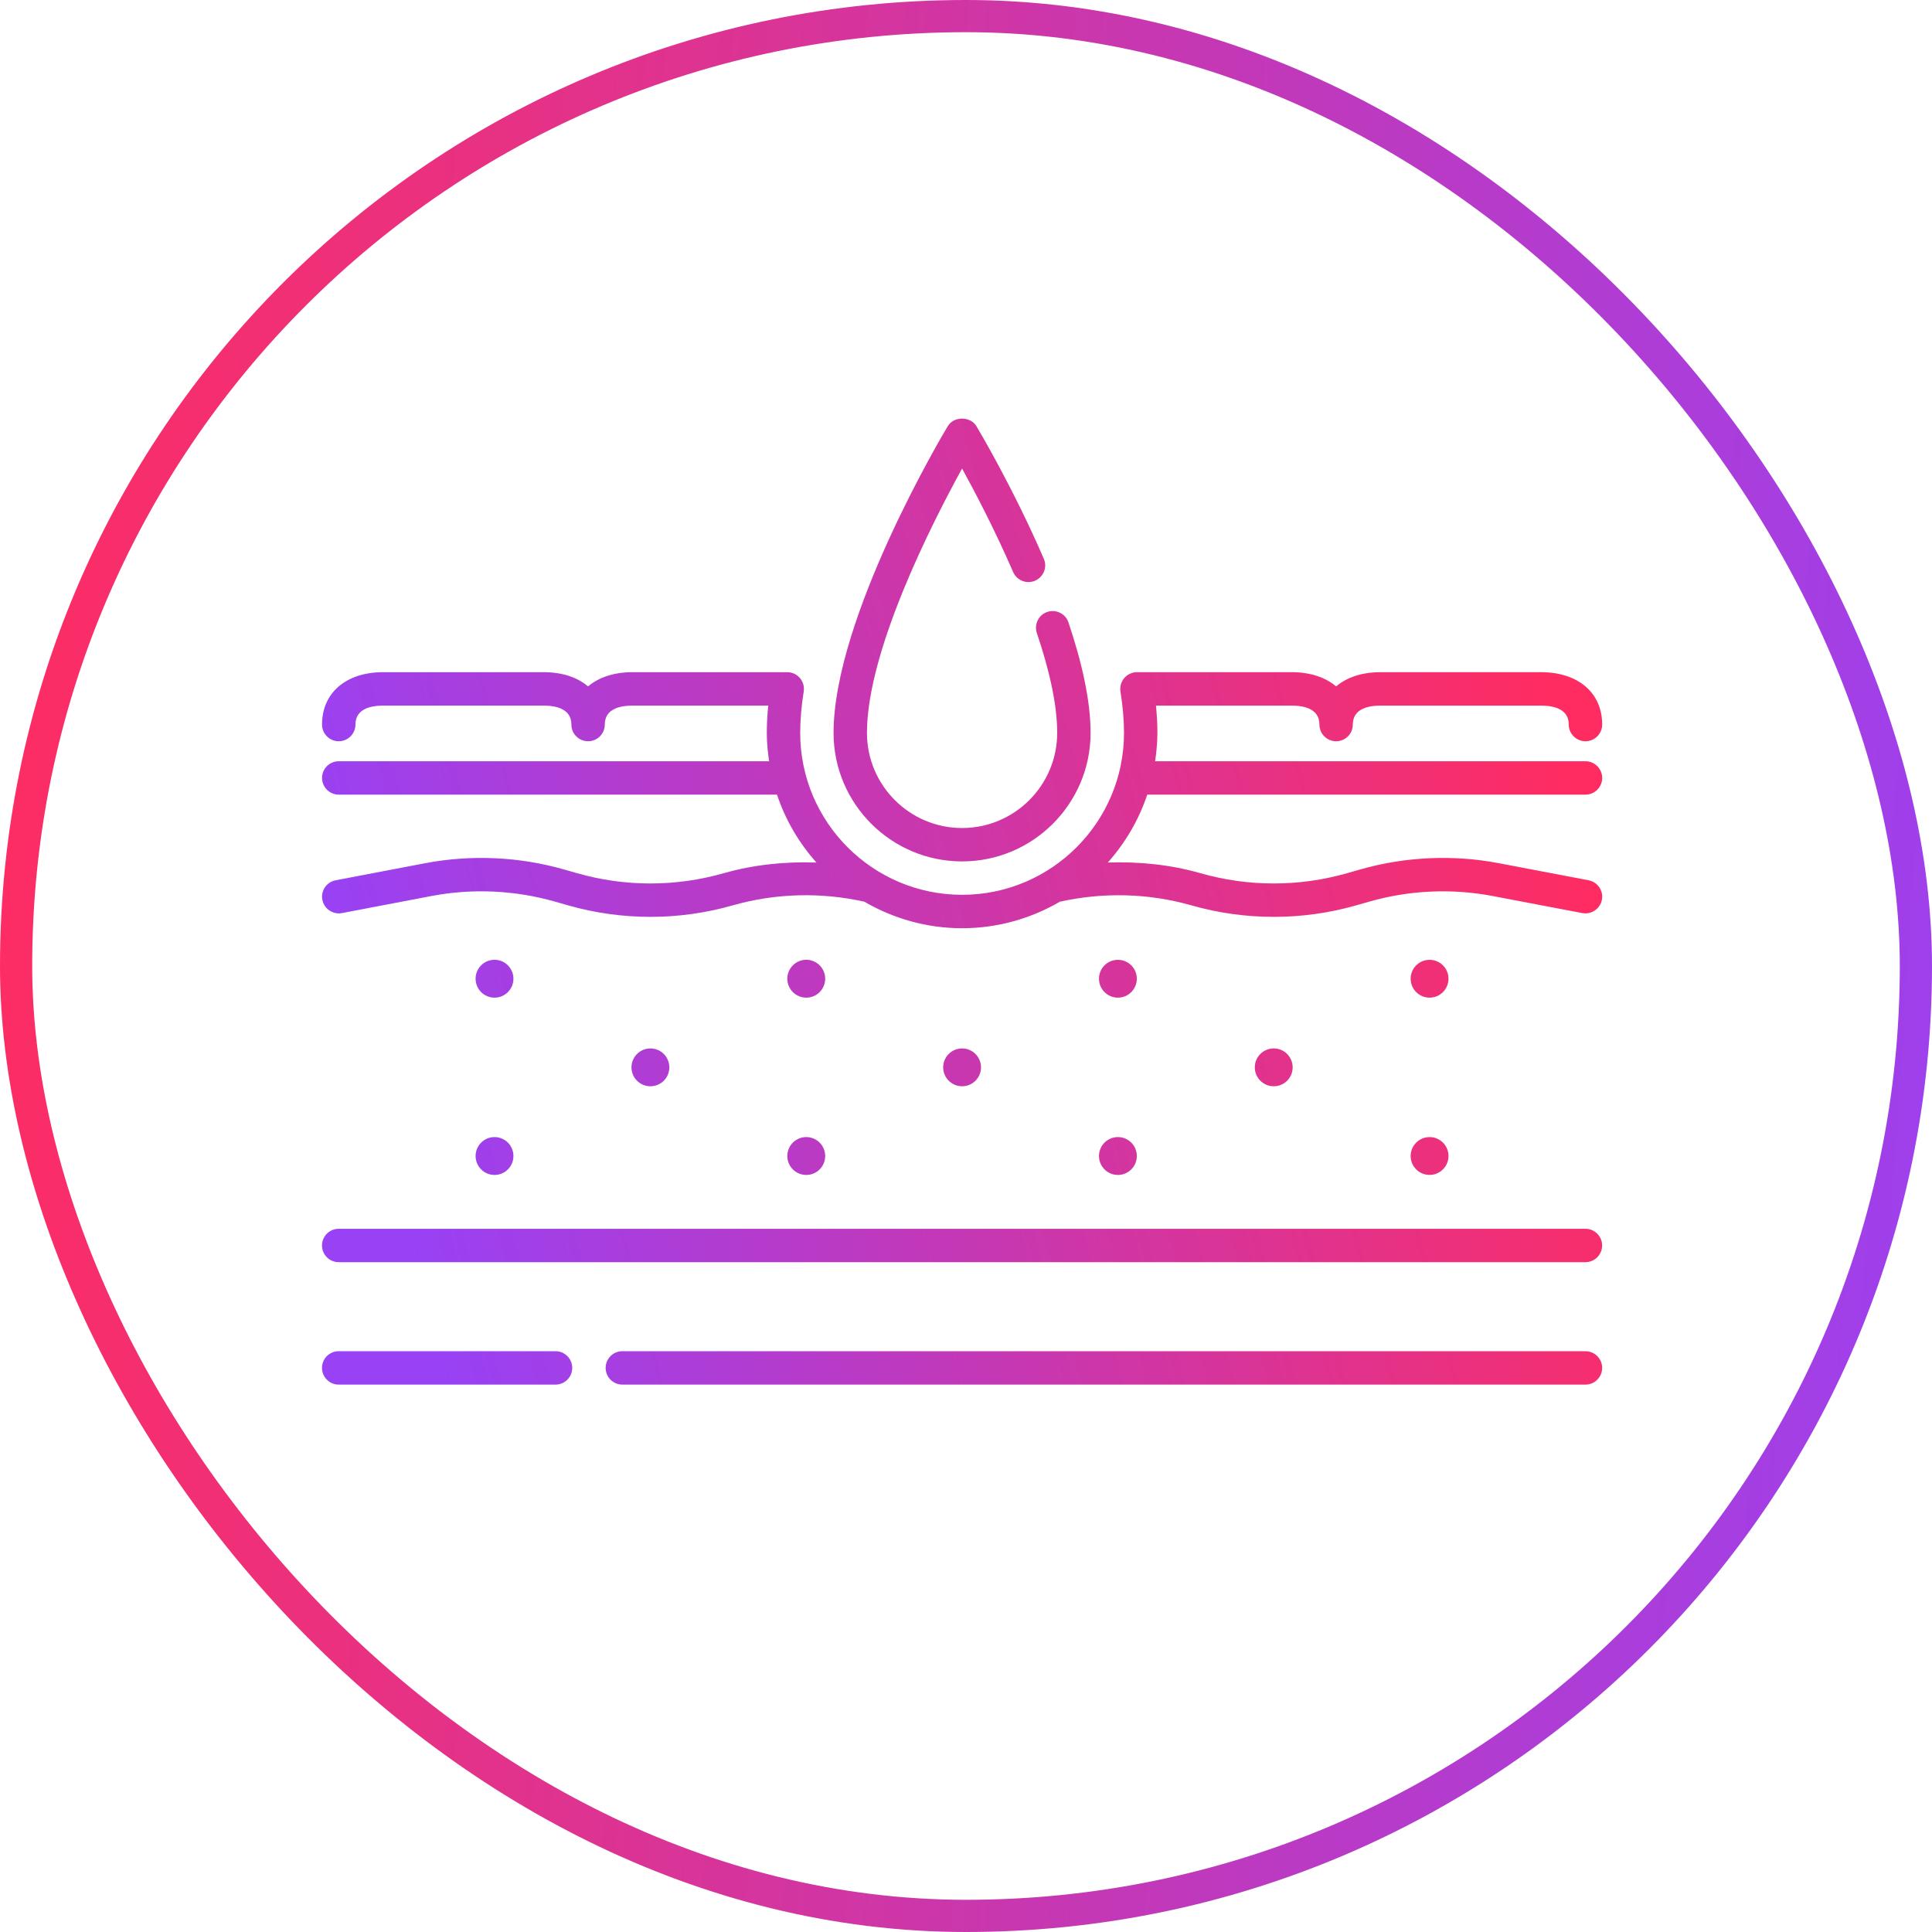 <svg width="60" height="60" viewBox="0 0 60 60" fill="none" xmlns="http://www.w3.org/2000/svg">
<rect x="0.5" y="0.5" width="59" height="59" rx="29.5" stroke="url(#paint0_linear_1001_2017)"/>
<path fill-rule="evenodd" clip-rule="evenodd" d="M33.869 22.761C33.869 24.962 32.079 26.752 29.878 26.752C27.677 26.752 25.887 24.962 25.887 22.762C25.887 19.186 29.289 13.476 29.434 13.235C29.621 12.922 30.136 12.922 30.323 13.235C30.403 13.367 31.473 15.169 32.418 17.356C32.538 17.636 32.388 17.959 32.098 18.052L32.095 18.052C31.841 18.134 31.568 18.006 31.462 17.761C30.897 16.458 30.281 15.283 29.878 14.551C28.957 16.224 26.924 20.206 26.924 22.761C26.924 24.39 28.25 25.715 29.878 25.715C31.507 25.715 32.832 24.39 32.832 22.761C32.832 21.854 32.574 20.767 32.202 19.667C32.108 19.39 32.254 19.09 32.532 19.002C32.8 18.917 33.09 19.059 33.18 19.325C33.585 20.527 33.869 21.732 33.869 22.761ZM49.238 23.641H35.873C35.915 23.353 35.944 23.061 35.944 22.762C35.944 22.492 35.929 22.208 35.9 21.913H40.112C40.506 21.913 40.976 22.015 40.976 22.502C40.976 22.788 41.208 23.02 41.495 23.02C41.781 23.02 42.013 22.788 42.013 22.502C42.013 22.015 42.483 21.913 42.877 21.913H47.855C48.25 21.913 48.719 22.015 48.719 22.502C48.719 22.788 48.952 23.02 49.238 23.02C49.524 23.02 49.757 22.788 49.757 22.502C49.757 21.514 49.01 20.875 47.855 20.875H42.877C42.3 20.875 41.825 21.035 41.494 21.317C41.163 21.035 40.688 20.875 40.112 20.875H35.309C35.158 20.875 35.014 20.942 34.915 21.057C34.817 21.172 34.774 21.325 34.797 21.475C34.87 21.936 34.907 22.369 34.907 22.761C34.907 25.534 32.651 27.789 29.879 27.789C27.106 27.789 24.851 25.534 24.851 22.761C24.851 22.369 24.887 21.936 24.96 21.475C24.984 21.325 24.941 21.172 24.842 21.057C24.744 20.942 24.6 20.875 24.448 20.875H19.646C19.069 20.875 18.594 21.035 18.263 21.317C17.932 21.035 17.457 20.875 16.88 20.875H11.903C10.748 20.875 10.001 21.514 10.001 22.502C10.001 22.788 10.234 23.02 10.52 23.02C10.806 23.02 11.039 22.788 11.039 22.502C11.039 22.015 11.508 21.913 11.903 21.913H16.881C17.275 21.913 17.745 22.015 17.745 22.502C17.745 22.788 17.977 23.02 18.264 23.02C18.55 23.02 18.782 22.788 18.782 22.502C18.782 22.015 19.252 21.913 19.647 21.913H23.858C23.829 22.208 23.814 22.492 23.814 22.762C23.814 23.061 23.843 23.353 23.885 23.641H10.521C10.234 23.641 10.002 23.873 10.002 24.16C10.002 24.446 10.234 24.678 10.521 24.678H24.13C24.393 25.466 24.814 26.18 25.355 26.787C24.384 26.753 23.412 26.852 22.477 27.118C20.987 27.543 19.412 27.544 17.922 27.118L17.515 27.002C16.122 26.603 14.631 26.537 13.207 26.807L10.424 27.338C10.142 27.391 9.957 27.663 10.011 27.944C10.065 28.225 10.338 28.409 10.617 28.357L13.401 27.826C14.666 27.585 15.991 27.645 17.23 27.999L17.637 28.115C18.475 28.354 19.337 28.474 20.2 28.474C21.062 28.474 21.924 28.355 22.762 28.115C24.084 27.739 25.493 27.702 26.843 28.003C27.737 28.523 28.772 28.827 29.879 28.827C30.986 28.827 32.022 28.523 32.916 28.003C34.267 27.703 35.676 27.739 36.997 28.116C37.835 28.355 38.697 28.474 39.559 28.474C40.421 28.474 41.283 28.355 42.122 28.116L42.529 27.999C43.769 27.645 45.093 27.585 46.358 27.827L49.142 28.357C49.42 28.407 49.694 28.226 49.748 27.944C49.802 27.663 49.617 27.392 49.335 27.338L46.552 26.808C45.129 26.536 43.638 26.603 42.244 27.002L41.836 27.118C40.346 27.543 38.771 27.544 37.282 27.118C36.347 26.852 35.375 26.753 34.404 26.787C34.944 26.18 35.366 25.466 35.629 24.679L49.238 24.678C49.525 24.678 49.757 24.446 49.757 24.16C49.757 23.874 49.524 23.641 49.238 23.641ZM15.945 30.395C15.945 30.72 15.682 30.983 15.358 30.983C15.033 30.983 14.77 30.72 14.77 30.395C14.77 30.07 15.033 29.807 15.358 29.807C15.682 29.807 15.945 30.07 15.945 30.395ZM10.518 38.161H49.237C49.523 38.161 49.755 38.393 49.755 38.679C49.755 38.966 49.523 39.198 49.237 39.198H10.518C10.232 39.198 10 38.966 10 38.679C10 38.393 10.232 38.161 10.518 38.161ZM15.358 36.489C15.682 36.489 15.945 36.226 15.945 35.901C15.945 35.576 15.682 35.313 15.358 35.313C15.033 35.313 14.77 35.576 14.77 35.901C14.77 36.225 15.033 36.489 15.358 36.489ZM25.627 30.395C25.627 30.72 25.363 30.983 25.039 30.983C24.714 30.983 24.451 30.72 24.451 30.395C24.451 30.07 24.714 29.807 25.039 29.807C25.363 29.807 25.627 30.07 25.627 30.395ZM25.039 36.489C25.363 36.489 25.627 36.226 25.627 35.901C25.627 35.576 25.363 35.313 25.039 35.313C24.714 35.313 24.451 35.576 24.451 35.901C24.451 36.225 24.714 36.489 25.039 36.489ZM35.305 30.395C35.305 30.72 35.042 30.983 34.717 30.983C34.392 30.983 34.13 30.72 34.13 30.395C34.13 30.07 34.392 29.808 34.717 29.808C35.042 29.808 35.305 30.07 35.305 30.395ZM34.717 36.489C35.042 36.489 35.305 36.226 35.305 35.901C35.305 35.576 35.042 35.313 34.717 35.313C34.392 35.313 34.13 35.576 34.13 35.901C34.13 36.225 34.392 36.489 34.717 36.489ZM43.809 30.395C43.809 30.071 44.072 29.808 44.397 29.808C44.721 29.808 44.984 30.071 44.984 30.395C44.984 30.72 44.721 30.983 44.397 30.983C44.072 30.983 43.809 30.72 43.809 30.395ZM44.984 35.901C44.984 36.225 44.721 36.488 44.397 36.488C44.072 36.488 43.809 36.225 43.809 35.901C43.809 35.576 44.072 35.313 44.397 35.313C44.721 35.313 44.984 35.576 44.984 35.901ZM20.199 32.56C20.524 32.56 20.787 32.823 20.787 33.148C20.787 33.472 20.524 33.735 20.199 33.735C19.874 33.735 19.611 33.472 19.611 33.148C19.611 32.823 19.874 32.56 20.199 32.56ZM30.466 33.148C30.466 32.823 30.203 32.56 29.879 32.56C29.554 32.56 29.291 32.823 29.291 33.148C29.291 33.472 29.554 33.735 29.879 33.735C30.203 33.735 30.466 33.472 30.466 33.148ZM39.557 32.56C39.882 32.56 40.145 32.823 40.145 33.148C40.145 33.472 39.882 33.735 39.557 33.735C39.232 33.735 38.969 33.472 38.969 33.148C38.969 32.823 39.232 32.56 39.557 32.56ZM10.518 41.963H17.253C17.539 41.963 17.771 42.195 17.771 42.481C17.771 42.768 17.539 43 17.253 43H10.518C10.232 43 10 42.768 10 42.481C10 42.195 10.232 41.963 10.518 41.963ZM49.238 41.963H19.328C19.041 41.963 18.809 42.195 18.809 42.481C18.809 42.768 19.041 43 19.328 43H49.238C49.524 43 49.756 42.768 49.756 42.481C49.756 42.195 49.524 41.963 49.238 41.963Z" fill="url(#paint1_linear_1001_2017)"/>
<defs>
<linearGradient id="paint0_linear_1001_2017" x1="-1.58186e-06" y1="8.5" x2="65.015" y2="12.709" gradientUnits="userSpaceOnUse">
<stop stop-color="#FF2C61"/>
<stop offset="1" stop-color="#9841F5"/>
</linearGradient>
<linearGradient id="paint1_linear_1001_2017" x1="10" y1="28" x2="47.313" y2="18.451" gradientUnits="userSpaceOnUse">
<stop stop-color="#9841F5"/>
<stop offset="1" stop-color="#FF2C61"/>
</linearGradient>
</defs>
</svg>
